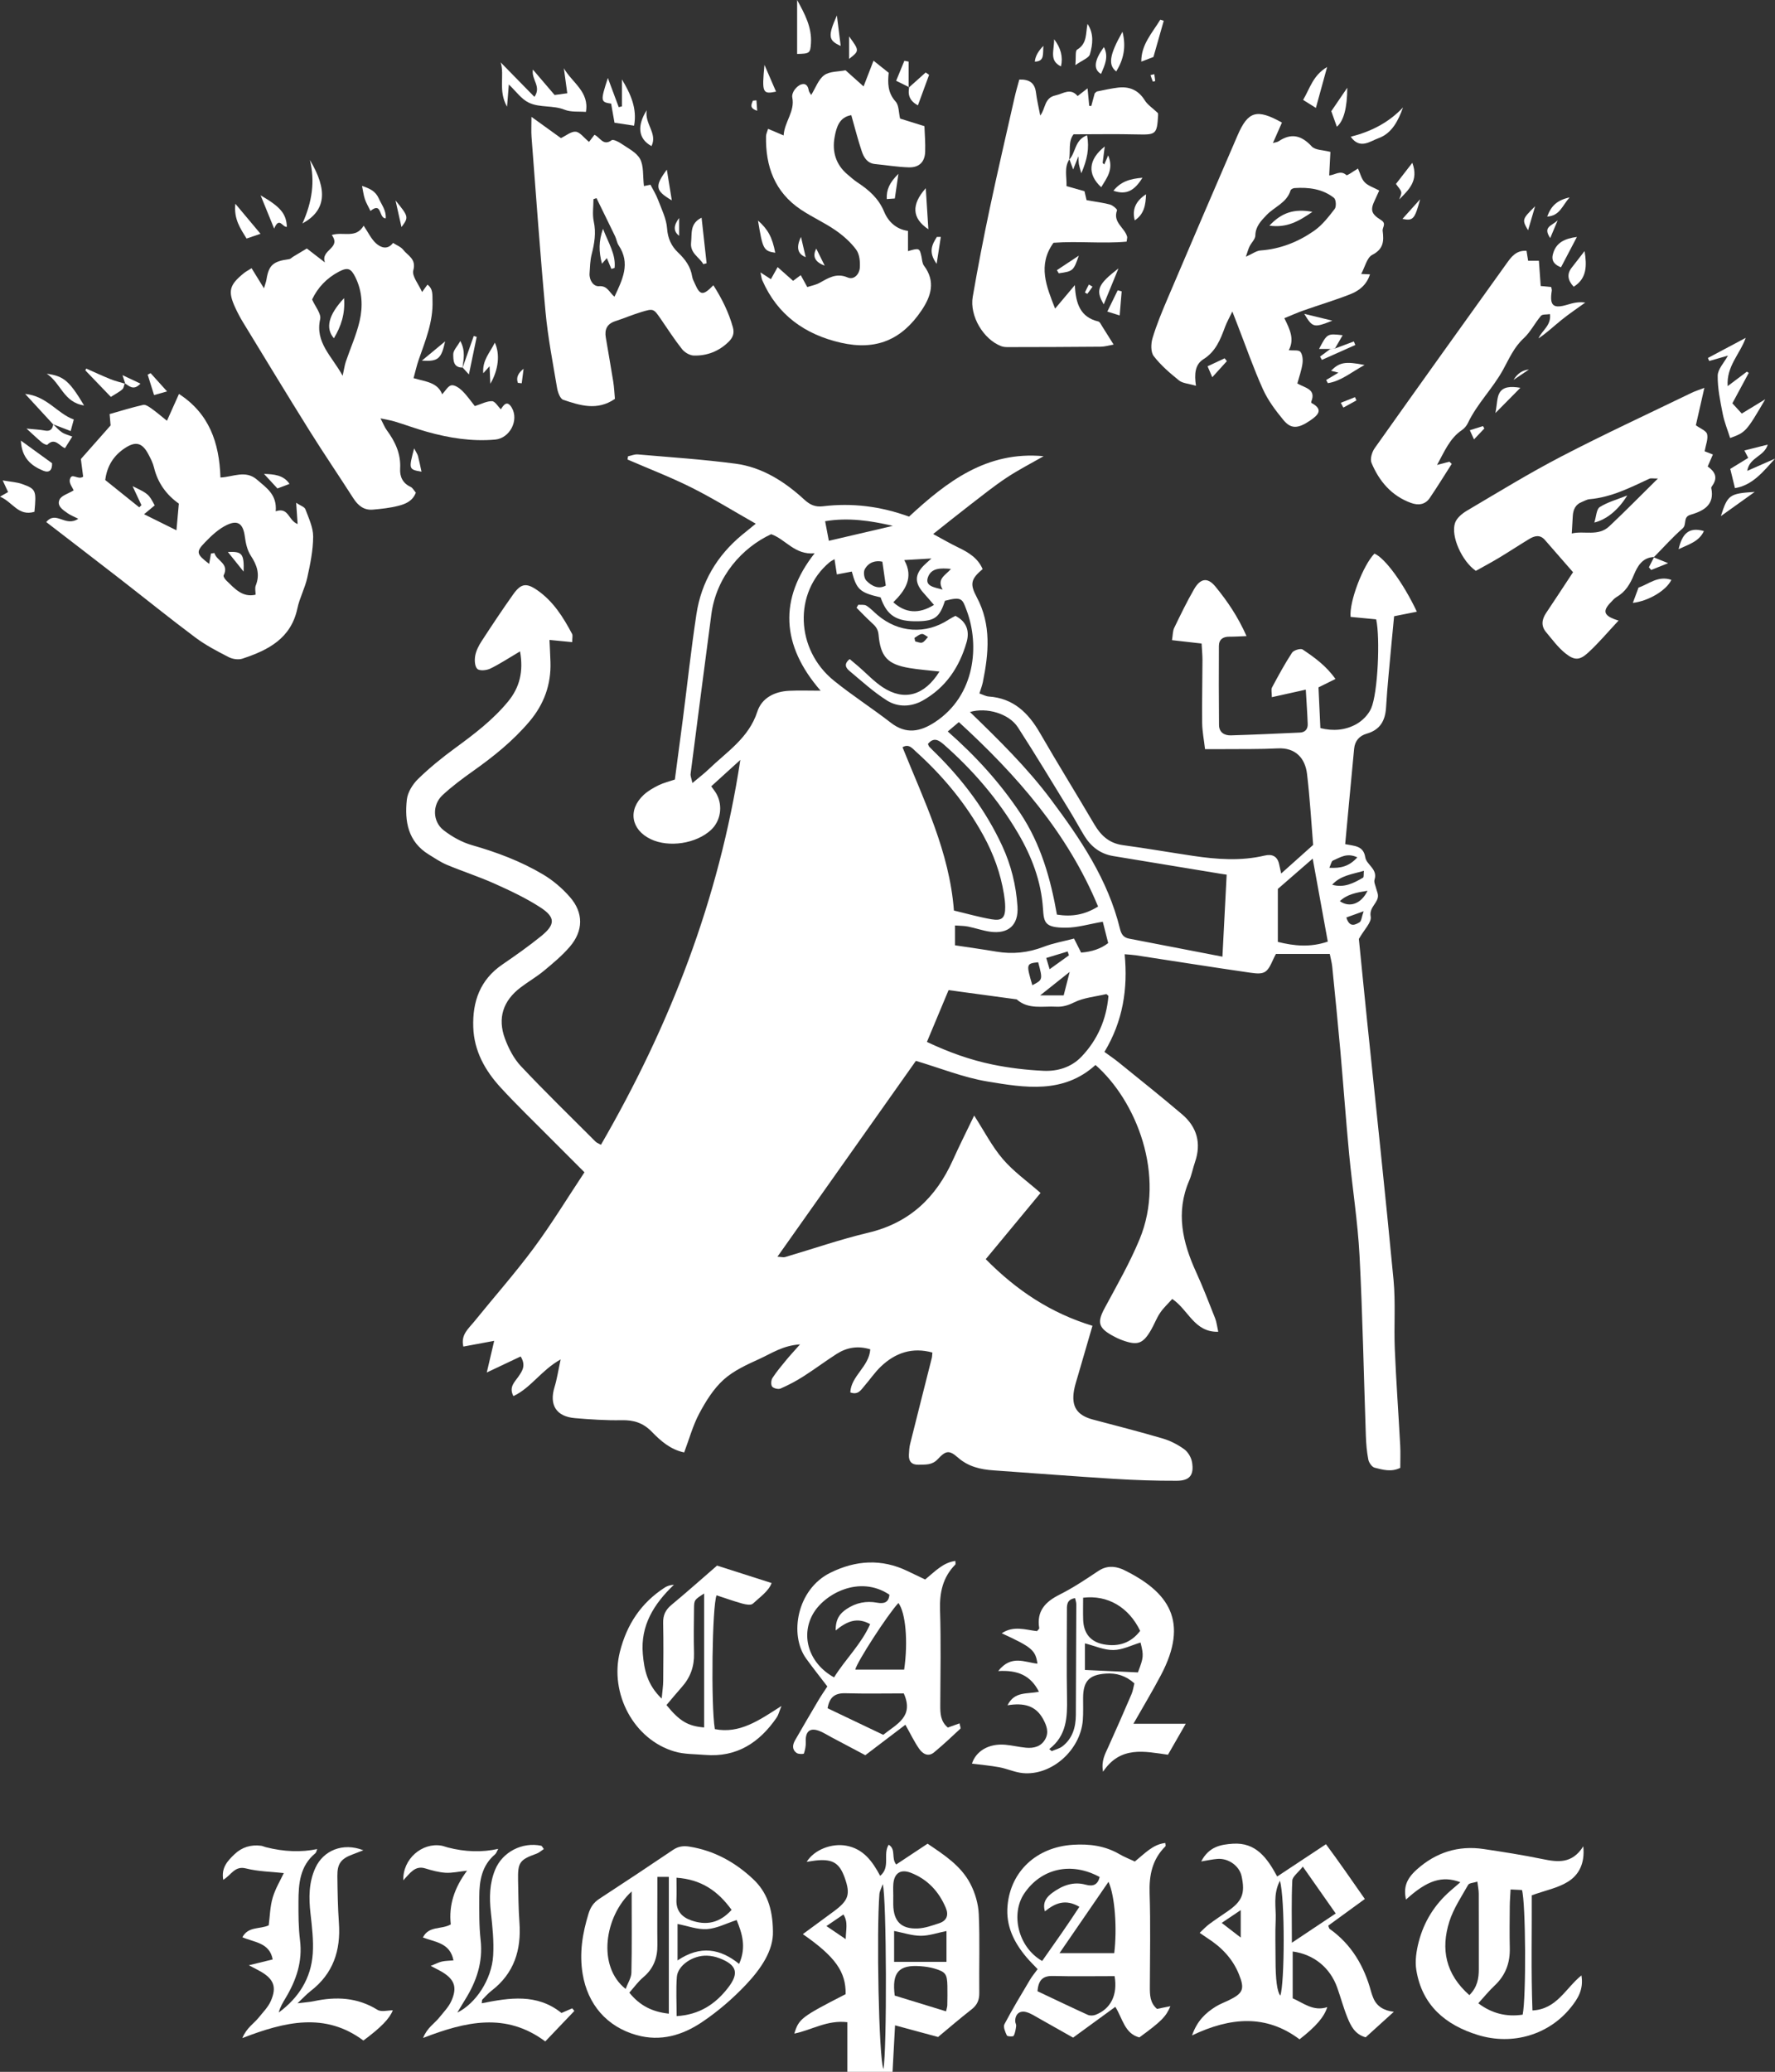 <svg xmlns="http://www.w3.org/2000/svg" viewBox="0 0 1101.97 1285.69"><rect x="0" y="0" width="1101.97" height="1285.69" fill="#333333" stroke="none"/><defs><style>      .cls-1 {        fill: #fff;      }    </style></defs><g><g id="Capa_1"><g><path class="cls-1" d="M322.81,404.24c-6.97,4.11-12.52,7.8-18.45,10.67-2.3,1.11-6.58,1.53-8.01.19-1.64-1.53-1.82-5.51-1.33-8.18.58-3.17,2.19-6.31,3.98-9.05,6.36-9.77,12.82-19.49,19.57-28.99,4.87-6.87,8.21-7.34,15.05-2.59,9.86,6.85,16.05,16.71,21.54,27.07.53,1,.07,2.53.07,5.11-4.76-.46-9.13-.88-14.09-1.36.21,4.63.46,9.19.6,13.75.45,13.94-4.01,26.15-12.99,36.79-10.19,12.07-22.36,21.84-35.19,30.92-6.51,4.61-12.96,9.42-18.8,14.83-6.5,6.02-6.29,16.47.74,21.87,5.17,3.97,11.27,7.41,17.5,9.18,15.46,4.41,30.39,10.02,44.16,18.2,6.18,3.67,11.93,8.6,16.67,14.02,8.52,9.76,8.39,20.95-.09,30.83-4.72,5.5-10.41,10.24-16.02,14.89-4.61,3.81-9.86,6.82-14.63,10.46-10.75,8.2-14.34,18.94-9.59,31.71,2.27,6.11,5.51,12.4,9.93,17.08,15.06,15.99,30.83,31.31,46.37,46.86.66.66,1.68.98,3.29,1.89,42.7-73.84,73.26-151.81,86.53-238.84-6.97,6.33-12.29,11.16-18.06,16.39,1.35,1.96,2.59,3.4,3.44,5.04,3.84,7.36,2.32,16.5-3.52,21.97-9.17,8.57-26.17,11.19-37.48,5.79-12.31-5.88-14.35-18.29-4.31-27.54,2.64-2.43,5.92-4.3,9.17-5.91,2.94-1.46,6.24-2.23,10.11-3.55,1.63-12.29,3.32-24.76,4.93-37.24,2.81-21.8,5.16-43.67,8.46-65.39,3.01-19.84,12.71-36.24,28.21-49.1,2.51-2.08,5.05-4.12,8.62-7.03-13.85-7.86-26.58-15.76-39.92-22.44-12.9-6.46-26.43-11.64-39.69-17.39.1-.67.21-1.33.31-2,2.03-.41,4.1-1.33,6.07-1.16,20.23,1.75,40.52,3.08,60.63,5.74,16.68,2.21,30.54,11.11,42.77,22.33,3.48,3.19,6.75,4.69,11.52,4.11,18.15-2.2,35.86,0,53.47,6.42,23.45-21.67,48.24-40.83,83.56-37.5-7.67,4.4-15.59,8.44-22.95,13.31-7.77,5.14-15.06,11.02-22.45,16.7-7.33,5.64-14.54,11.45-23.19,18.29,6.03,3.25,10.72,6,15.61,8.35,6.38,3.06,12.19,6.59,15.11,13.41-7.41,6.24-8,9.3-3.62,17.49,9.07,16.98,7.4,34.74,3.76,52.62-.45,2.2-1.29,4.33-2.13,7.07,2.17.73,3.95,1.76,5.81,1.89,15.28,1.06,24.55,10.12,31.79,22.67,10.99,19.03,22.58,37.71,33.72,56.65,4.11,6.99,9.3,11.77,17.74,12.91,14.5,1.96,28.93,4.47,43.4,6.63,14.88,2.22,29.77,3.35,44.66-.17,4.52-1.07,7.9.37,8.94,5.39.32,1.53.67,3.06,1.27,5.76,6.78-6.06,12.78-11.42,19.85-17.75-1.13-13.64-1.99-28.92-3.8-44.08-1.16-9.69-7.09-16.4-18.21-15.82-10.97.57-21.99.35-32.99.46-3.61.03-7.21,0-12.12,0-.68-5.91-1.72-11.05-1.78-16.19-.16-12.99.16-25.99.19-38.99,0-3.26-.33-6.52-.54-10.35-6.29-.71-11.99-1.36-18.38-2.09.55-3.25.44-5.67,1.36-7.59,3.91-8.09,7.83-16.2,12.31-23.98,3.98-6.9,8.45-7.58,13.3-1.67,7.34,8.94,13.89,18.51,19.31,30.73-4.38.16-7.51.38-10.64.36-4.01-.03-6.5,1.7-6.52,5.8-.08,16.33-.09,32.66.07,48.99.04,4.53,3.27,6.57,7.37,6.44,14.32-.42,28.63-1.09,42.94-1.74,3.22-.15,4.87-2.21,4.76-5.28-.25-6.86-.75-13.7-1.19-21.35-7.62,1.69-13.85,3.07-21.08,4.68,0-2.97-.55-4.8.09-5.99,3.93-7.32,7.88-14.65,12.43-21.59,1.01-1.55,5.31-2.86,6.58-2.02,7.34,4.9,14.59,10.09,20.39,18.3-4.09,2.03-7.19,3.57-10.53,5.22.39,8.37.77,16.61,1.17,25.26,7.9,2.01,15.52,1.32,22.27-2.42,3.78-2.1,7.52-5.87,9.24-9.79,4.21-9.58,5.68-43.83,3.13-55.27-5.11-.49-10.55-1.01-15.88-1.52-.91-9.55,7.82-32.19,14.82-39.28,6.51,2.76,17.89,18.19,26.32,36.06-4.54.9-8.85,1.76-14.13,2.81-.54,5.61-1.11,11.17-1.6,16.74-1.18,13.27-2.6,26.53-3.39,39.82-.5,8.31-3.74,13.94-11.99,16.31-4.62,1.33-7.36,4.51-7.83,9.32-1.88,19.52-3.67,39.05-5.56,59.24,5.69,1.19,11.3.85,12.46,8.11.76,4.75,7.9,7.31,5.77,13.9-.51,1.57.59,3.69,1.02,5.54.3,1.28.9,2.51,1.06,3.81.65,5.05-5.61,7.45-4.47,13.6.66,3.55-4.1,8.11-7.34,13.86,1.58,15.74,3.33,33.6,5.17,51.45,5.49,53.34,11.28,106.65,16.34,160.04,1.35,14.22.19,28.66.79,42.97.83,19.96,2.29,39.89,3.36,59.83.25,4.56.04,9.15.04,13.92-5.63,2.79-10.9,1.16-15.9-.09-1.68-.42-3.56-3.12-3.94-5.06-.95-4.86-1.36-9.87-1.53-14.83-1.3-37.3-1.98-74.62-3.93-111.88-1.1-20.92-4.43-41.72-6.42-62.6-2.05-21.55-3.59-43.15-5.51-64.72-1.54-17.25-3.27-34.48-5-51.72-.26-2.58-.97-5.12-1.53-8h-33.43c-.44.87-1.09,2.01-1.62,3.21-3.8,8.56-5.23,9.75-14.41,8.42-23.71-3.42-47.37-7.2-71.05-10.81-1.93-.29-3.89-.37-6.84-.64,2.06,21.45-1.04,41.55-12.55,60.62,3.08,2.25,6.04,4.23,8.79,6.46,13.18,10.68,26.46,21.25,39.38,32.23,9.31,7.91,12.1,17.99,8.03,29.76-1.3,3.77-2.01,7.77-3.58,11.42-8.52,19.76-4.11,38.38,4.34,56.86,4.28,9.36,7.97,19,11.76,28.58.93,2.36,1.18,4.98,1.94,8.35-14.89.42-18.42-13.53-28.56-20.36-2.58,2.9-5.42,5.5-7.52,8.6-2.23,3.28-3.62,7.12-5.61,10.57-5.05,8.74-8.43,9.92-18.08,6.36-2.18-.8-4.29-1.84-6.31-2.98-8.48-4.79-9.05-8.32-4.44-16.88,7.56-14.05,15.57-27.98,21.66-42.67,16.52-39.88-2.13-86.05-27.35-108.19-19.94,18.09-43.92,14.11-67.15,10.24-14.94-2.49-29.32-8.33-44.36-12.79-28.03,39.63-56.61,80.05-85.95,121.52,2.49.15,3.69.53,4.7.24,17.23-5.06,34.26-10.99,51.7-15.13,25.54-6.06,42.02-21.76,52.49-45.01,4.09-9.09,8.58-17.99,13.24-27.69,6.19,9.59,11.04,19.12,17.8,27.02,6.6,7.71,15.16,13.75,23.42,21.01-10.88,13.14-22.06,26.63-34.03,41.09,19.2,19.46,40.45,33.49,66.25,41.35-3.18,10.9-6.15,21.04-9.09,31.19-.83,2.88-1.8,5.74-2.33,8.68-1.83,10.25,1.77,15.68,11.78,18.33,14.47,3.84,28.98,7.53,43.33,11.76,4.71,1.39,9.33,3.78,13.3,6.66,2.37,1.72,4.36,5.14,4.84,8.08,1.3,7.96-1.46,11.44-9.53,11.47-12.98.05-25.99-.4-38.95-1.2-24.94-1.55-49.85-3.52-74.78-5.26-8.12-.57-15.6-2.26-22.07-7.93-5.37-4.7-7.45-4.49-12.53.97-3.57,3.84-7.68,3.32-11.92,3.46-4.16.14-6.2-1.99-6.01-6.1.1-2.32.23-4.69.79-6.92,4.42-17.74,8.94-35.45,13.41-53.17.23-.93.22-1.93.37-3.43-12.5-3.43-22.97.15-31.92,8.65-3.84,3.65-6.85,8.15-10.34,12.17-2.08,2.4-3.81,5.7-8.7,3.93.49-10.3,11.65-15.89,12.41-26.73-7.71-2.38-14.58-1.18-20.93,2.88-7.01,4.49-13.68,9.51-20.7,13.98-4.47,2.85-9.21,5.35-14.06,7.47-1.39.61-4.33-.08-5.23-1.22-.87-1.1-.68-3.98.2-5.34,2.51-3.89,5.54-7.46,8.49-11.06,2.29-2.79,4.77-5.44,8.62-9.78-10.62.67-17.72,5.59-25.13,8.98-7.82,3.57-16.06,7.27-22.32,12.92-6.26,5.65-11.04,13.37-15.08,20.92-3.99,7.48-6.25,15.89-9.4,24.24-8.65-1.83-14.68-7.28-20.11-12.85-5.42-5.56-11.23-7.32-18.73-7.17-9.64.2-19.33-.47-28.95-1.28-11.68-.98-16.1-8.22-12.69-19.29,1.51-4.9,2.25-10.03,3.79-17.15-12.16,6.81-18.31,17.57-29.32,22.77-2.94-5.56.7-8.65,2.98-11.93,2.5-3.6,4.98-7.03,1.51-12.67-6.59,3.12-12.9,6.1-21.03,9.95,1.76-7.52,3-12.8,4.6-19.64-7.02,1.3-12.93,2.39-19.15,3.55-1.69-7.34,3.15-11.06,6.54-15.25,12.36-15.28,25.42-30.03,37.12-45.79,11.08-14.94,20.78-30.9,31.54-47.11-7.52-7.53-14.76-14.72-21.95-21.97-10.09-10.17-20.45-20.1-30.12-30.66-9.63-10.51-16.48-22.63-16.97-37.42-.53-15.96,4.26-29.43,18.05-38.87,8.24-5.64,16.43-11.4,24.18-17.69,8.77-7.13,8.87-11.65-.58-17.78-8.87-5.75-18.59-10.31-28.27-14.66-9.7-4.36-19.88-7.63-29.7-11.73-3.96-1.65-7.57-4.15-11.26-6.4-12.96-7.93-15.12-20.6-13.66-34.04.49-4.53,3.59-9.54,6.96-12.83,7.12-6.93,14.92-13.26,22.95-19.13,11.87-8.68,23.52-17.51,32.94-28.95,7.18-8.73,9.67-18.58,7.44-31.13ZM505.75,343.33c-12.31,1.24-18.01-8.7-26.99-11.84-17.91,8.3-34.03,26.16-37.14,49.78-4.34,32.97-8.65,65.94-12.88,98.93-.17,1.36.53,2.83,1.13,5.7,4.09-3.44,7.23-5.78,10.03-8.48,11.28-10.89,24.98-19.44,30.27-35.82,2.74-8.47,10.7-12.5,19.73-12.93,6.18-.29,12.38-.06,19.56-.06-24.52-28.19-25.93-57.08-3.72-85.28ZM586.65,372.83c-3.28,10.2-6.31,12.46-16.61,12.69-13.47.3-19.43-3.48-23.34-14.82-12.86-2.94-14.87-4.79-17.87-16.02-3.12.6-6.2,1.19-9.28,1.78-.47-3.08-.95-6.15-1.46-9.47-1.01.63-2.22,1.2-3.21,2.03-22.21,18.7-21.06,54.03,2.83,73.36,11.35,9.19,23.73,17.1,35.28,26.06,9.52,7.39,18.29,5.69,27.49-.35,25.1-16.5,27.77-47.76,19.63-69.33-2.62-6.95-2.77-8.8-13.47-5.94ZM758.92,593.65c.95-18.35,1.78-34.43,2.63-50.89-.88-.13-2.16-.29-3.44-.5-22.29-3.68-44.58-7.39-66.88-11.02-8.15-1.33-13.96-5.88-18.14-12.73-3.11-5.11-5.96-10.39-9.09-15.49-10.61-17.27-21.05-34.66-32.06-51.67-5.54-8.57-19.39-12.56-29.75-9.52,17.77,17.23,35.33,34.37,50.18,54.2,18.47,24.67,35.51,49.9,42.94,80.35.81,3.31,2.18,5.41,5.58,6.07,19.22,3.7,38.43,7.42,58.03,11.21ZM575.45,646.56c13.45,6.37,26.86,11.19,40.81,14.05,10.35,2.13,20.98,3.38,31.55,3.88,8.8.41,17.33-2.18,23.66-8.83,9.94-10.45,15.41-23.07,16.67-37.46.04-.4-.83-.88-1.27-1.33-6.74,1.6-13.99,2.17-20.03,5.16-3.83,1.9-7.21,2.89-11.14,2.67-8.36-.47-17.28,1.92-24.53-4.55-14.1-1.91-28.21-3.82-42.27-5.73-4.45,10.65-8.66,20.71-13.44,32.14ZM684.67,571.97c-8.59,1.47-15.74,3.68-22.89,3.71-13.25.05-13.69-3.17-14.27-11.9-1.13-16.93-6.96-32.26-15.53-46.81-12.29-20.86-27.79-38.92-45.91-54.86-3.4-2.99-6.43-4.75-9.98-.47.28.6.43,1.31.85,1.77,1.36,1.46,2.82,2.81,4.24,4.22,16.91,16.78,30.98,35.58,41.03,57.29,5.52,11.92,8.59,24.47,9.47,37.48.79,11.64-5.62,17.41-17.15,15.74-4.58-.66-9.02-2.26-13.58-3.17-2.44-.49-4.99-.43-8.04-.67v12.31c8.69,1.32,17.19,2.49,25.65,3.92,10.08,1.7,19.71.71,29.32-2.98,6.05-2.33,12.56-3.44,18.91-5.12,1.83,3.61,3.14,6.2,4.4,8.7q10.15-.76,16.81-5.9c-1.06-4.2-2.18-8.63-3.36-13.27ZM592.22,565.04c8.02,1.9,15.68,4.12,23.48,5.44,6.49,1.1,8.41-1.01,8.36-7.67-.02-2.65-.35-5.32-.78-7.94-2.1-12.93-6.49-25-12.83-36.52-10.89-19.79-25.05-36.84-41.75-51.88-2.28-2.05-4.47-5.1-8.39-2.76,13.24,32.98,29.13,64.74,31.91,101.33ZM588.4,453.92c17.65,15.51,32.51,31.96,44.96,50.61,12.79,19.15,18.88,40.7,22.81,63.04,9.35,1.45,17.19.13,25.55-5.02-19-45.79-50.48-81.53-86.43-114.45-2.42,2.05-4.16,3.51-6.89,5.82ZM814.96,532.82c-7.3,6.34-13.75,11.95-21.64,18.81v32.87c10.24,2.55,20.17,3.51,31.01-.19-3.08-16.93-6.07-33.38-9.37-51.5ZM579.83,375.37c-2.2-2.53-4.22-4.95-6.35-7.29-5.7-6.25-5.69-11.45.13-17.27,1.16-1.16,2.42-2.21,4.67-4.25-6.51.38-11.34.67-16.88,1,6.06,10.89.56,18.9-6.81,26.18,7.49,6.77,15.86,7.45,25.23,1.64ZM514.57,335.6c13.27-3.1,26.27-6.13,39.75-9.28-13.89-3.2-27.67-5.3-42.06-2.88.96,5.04,1.73,9.13,2.31,12.16ZM547.79,348.55c-4.04-.9-8.47.2-10.92,4.7-.94,1.73-.45,5.55.91,6.98,3.44,3.63,7.87,5.58,12.14,3.13-.76-5.29-1.4-9.74-2.13-14.81ZM664.09,603.11c-6.49,5.16-11.71,9.31-18.33,14.58h14.6c1.14-4.45,2.26-8.83,3.73-14.58ZM585.21,365.85c-3.86-6.7,1.85-8.86,5.18-12.81-6.45-.6-12.32-.67-14.34,5.32-1.78,5.27,3.55,6.07,9.16,7.49ZM827.04,549.02c7.35,2.13,13.35-.97,19.18-4.4.59-.35.3-2.17.52-4.23-7.54,2.17-14.53,2.92-19.7,8.63ZM663.62,592.83c-.26-.8-.53-1.59-.79-2.39-4.3,1.3-8.6,2.61-13.29,4.03,1.19,4,2,6.7,2.81,9.41-.44-.67-.87-1.33-1.31-2,4.2-3.02,8.39-6.03,12.59-9.05ZM640.9,611.38c6.51-3.36,6.52-3.43,3.63-14.25-7.43.81-7.5,1.07-3.63,14.25ZM849,552.75c-7.13,1.16-12.65,2.18-17.18,6.46,5.9,4.2,13.22,1.84,17.18-6.46ZM842.68,532.03c-6.57-3.08-10.81.18-15.17,2-.95.4-1.23,2.4-2.2,4.47,7.03.41,12.25-.84,17.37-6.47ZM835.85,569.35c2.01,6.52,5.55,4.5,8.16,3,1.21-.7,1.33-3.31,2.58-6.88-4.81,1.74-7.51,2.71-10.74,3.88Z"></path><path class="cls-1" d="M171.16,317.28c8.16-2.79,7.68,5.66,13.62,7.92-.3-4.37-.55-7.92-.91-13.18,2.65,1.77,5.18,2.51,5.73,3.99,2.06,5.54,4.85,11.34,4.82,17.02-.05,8.52-1.82,17.12-3.67,25.51-1.43,6.46-4.75,12.51-6.12,18.98-3.96,18.77-18.24,25.97-34.2,31.23-2.49.82-6.09.25-8.5-.99-7.07-3.64-14.24-7.37-20.59-12.11-15.74-11.75-31.02-24.12-46.54-36.17-15.24-11.82-30.56-23.55-46.09-35.52,6.15-7.34,11.76,3.37,19.88-2.04-2.58-1.31-4.74-2.13-6.57-3.41-2.98-2.08-6.95-4.6-5.01-8.57,1.19-2.45,5.22-3.51,8.73-5.66-.65-1.59-2.84-4.29-2.42-6.47,1-5.17,4.94.41,8.31-2.02-.4-3.08-.88-6.79-1.42-10.93,5.76-6.51,11.68-13.2,18.45-20.86-.08-.97-.3-3.55-.6-7.05,6.97-1.97,13.83-4.12,20.83-5.7,1.51-.34,3.66,1.21,5.22,2.31,2.96,2.09,5.71,4.49,9.54,7.55,2.61-5.82,4.86-10.85,7.46-16.64,18.69,12.09,25.04,30.1,25.75,51.84,7.75-.31,15.57-4.89,22.74,1.38,5.78,5.05,12.47,9.18,11.57,19.58ZM109.55,329.05c.56-6.3.99-11.11,1.48-16.53-7.67-5.41-13.1-12.8-15.41-22.39-.69-2.86-2.1-5.61-3.5-8.24-3.75-7.08-7.76-8.29-14.53-3.84-6.91,4.54-11.15,11-12.25,19.84,7.13,5.72,14.12,11.32,21.11,16.93l1.36-1.35c-1.72-3.69-3.45-7.37-5.5-11.77,9.72,4.65,10.05,4.94,13.73,11.92-1.74,1.44-3.55,2.95-6.61,5.49,7.18,3.56,13.2,6.53,20.12,9.96ZM130.97,343.5l2.13-.34c1.31,4.88,9.46,6.52,5.73,13.91-.32.64.84,2.37,1.7,3.19,5.14,4.96,9.98,10.67,18.15,8.78,0-1.97-.55-4.07.1-5.7,2.74-6.91.83-12.59-3.09-18.53-2.2-3.33-3.15-7.79-3.69-11.86-1.03-7.68-4.07-10.5-11.02-7.25-5.19,2.44-9.76,6.73-13.82,10.95-5.68,5.91-5.19,7.24,2.69,13.26.4-2.28.76-4.35,1.12-6.42Z"></path><path class="cls-1" d="M765.07,193.31c-1.99,4.16-3.47,6.72-4.48,9.45-2.89,7.79-5.77,15.36-13.45,20.14-5.23,3.26-5.76,9.14-4.66,16.5-4.67-1.39-8.27-1.51-10.51-3.31-5.66-4.56-11.33-9.41-15.71-15.12-1.92-2.5-1.77-7.72-.73-11.15,2.48-8.26,5.81-16.28,9.2-24.23,14.45-33.93,28.98-67.84,43.63-101.69,6.48-14.96,11.93-16.53,27.5-7.84-1.74,3.95-3.52,7.98-5.59,12.69,1.72-.5,2.74-.55,3.46-1.04,7.9-5.34,14.25-3.76,20.65,3.17,2.17,2.35,7.08,2.18,11.58,3.38-.23,4.41-.48,9.25-.76,14.58,3.48-.12,6.96-3.56,10.67-.18.56.51,4.15-2.29,7.21-4.07,1.36,2.95,2.1,6.37,4.15,8.51,2.15,2.24,5.58,3.26,9.04,5.13-.83,1.82-1.71,3.84-2.66,5.82-2.95,6.15-2.52,8.59,3.73,12.47,3.68,2.28.77,4.5,1.06,6.74.83,6.39.56,11.29-6.48,14.91-3.31,1.7-4.5,7.53-6.85,11.84,1.78.08,3.06.14,5.45.24-2.04,6.49-6.67,10.14-12.09,12.28-9.56,3.77-19.44,6.71-29.14,10.12-3.9,1.37-7.68,3.09-11.93,4.81,3.52,7.06,6.39,13.08,2.75,19.88,2.81.29,6.15-.3,7.19.98,1.4,1.72,1.65,4.97,1.3,7.41-.59,4.11-2.05,8.11-3.17,12.25,5,2.82,11.76,3.56,8.67,11.17-.1.26-.06.82.1.91,7.86,4.15,3.82,7.71-.72,10.83-7.6,5.22-12.01,5.45-16.7-.25-4.83-5.86-9.57-12.15-12.67-19.01-5.88-12.99-10.56-26.52-15.74-39.83-.91-2.34-1.82-4.68-3.31-8.52ZM773.48,159.31c3.97-1.76,6.48-3.7,9.1-3.89,12.31-.87,23.36-5.31,33.23-12.18,5.03-3.5,9.03-8.68,12.83-13.62,1.09-1.42.81-5.81-.45-6.81-7.13-5.64-15.72-6.68-24.54-6.1-.87.06-2.23.75-2.43,1.43-2.35,7.72-10,10.16-14.9,15.31-3.39,3.56-6.87,7.03-6.97,12.73-.04,2.26-2.47,4.43-3.6,6.74-.81,1.66-1.26,3.5-2.27,6.38Z"></path><path class="cls-1" d="M156.18,166.43c2.65,4.3,4.86,7.87,7.7,12.48.68-2.36,1.31-3.93,1.57-5.55,1.44-8.85,4.09-11.2,14.1-12.57.93-.13,1.73-1.07,2.61-1.6,2.55-1.54,5.11-3.06,8.33-4.99,2.06,1.59,5.88,4.54,11.23,8.66-2.91-8.04,10.4-8.65,4.25-17.03,7.04-2.26,14.99,2.48,19.79-5.78,2.86,4.22,4.68,8.24,7.69,10.96,3,2.71,7.18,4.22,10.57-.27,2.24,1.46,4.87,2.42,6.32,4.29,2.84,3.67,8.21,5.57,6.25,12.72-.98,3.59,3.33,8.62,5.45,13.46,1.31-1.8,2.2-3.02,3.33-4.58,3.62,2.64,3.01,6.47,3.14,9.93.47,12.99-4.4,24.75-8.57,36.68-1.27,3.63-2.08,7.41-3.19,11.43,7.55,2.18,14.95,2.59,17.76,10.02,1.96-2.06,3.56-5.17,5.69-5.58,1.99-.39,4.96,1.65,6.74,3.39,3.01,2.94,5.41,6.49,7.85,9.5,4.14-1.3,7.44-3.15,10.69-3.04,1.88.06,3.65,3.26,5.47,5.05,1.68-2.73,3.9-5.87,6.74-1.06,4.65,7.87-1.22,19.03-10.29,19.84-14.45,1.29-28.56-.98-42.42-4.87-6.72-1.89-13.28-4.31-19.96-6.36-2.39-.73-4.9-1.09-8.78-1.92,1.74,3.34,2.54,5.49,3.84,7.26,5.24,7.13,8.86,14.68,8.33,23.89-.28,4.89,1.5,9.04,6.47,11.33,1.33.61,2.16,2.33,3.28,3.61-2.03,5.29-6.5,7.06-10.91,8.18-5.13,1.31-10.49,1.88-15.78,2.34-5.56.48-9.23-2.55-12.16-7.12-8.97-14.01-18.36-27.77-27.18-41.88-13.93-22.29-27.54-44.78-41.24-67.21-1.73-2.83-3.29-5.78-4.69-8.78-4.91-10.55-3.93-14.41,5.36-21.88,1.03-.82,2.23-1.43,4.63-2.95ZM212.73,233.18c.97-4.39,1.26-6.63,1.96-8.72,2.85-8.42,6.58-16.62,8.57-25.22,2.11-9.12,1.68-18.54-2.66-27.27-2.72-5.47-4.74-6.24-10.21-3.38-7.53,3.94-13.11,9.83-16.62,17.24,1.94,4.45,5.75,8.84,5,12.21-3.23,14.54,7.16,22.79,13.95,35.13Z"></path><path class="cls-1" d="M1026.93,345.65c-7.26.21-10.35,5.72-12.58,11.12-2.37,5.74-5.24,10.55-10.71,13.68-1.4.8-2.5,2.19-3.66,3.38-5.34,5.49-4.43,8.47,4.87,11.26-6.56,7.01-12.29,13.86-18.81,19.85-5.33,4.9-8.51,5.03-14.2.49-4.57-3.65-8.16-8.59-11.97-13.13-3.24-3.86-2.69-7.9.01-11.93,5.36-8,10.63-16.06,16.71-25.28-5.76-6.59-11.62-13.25-17.42-19.96-3.11-3.6-6.52-2.63-9.85-.62-6.26,3.79-12.37,7.83-18.64,11.6-4.82,2.9-9.79,5.53-14.43,8.14-8.63-5.95-15.72-21.62-12.91-29.76,1.04-3.03,4.36-5.81,7.31-7.55,19.48-11.49,38.79-23.36,58.85-33.77,26.56-13.78,53.74-26.35,80.68-39.4,2.08-1.01,4.31-1.69,7.95-3.1-2.01,8.82-3.78,16.62-5.29,23.23,2.79,2.06,6.46,3.39,6.98,5.49.74,3.01-.82,6.59-1.53,10.66.88.34,2.82,1.1,5.12,2-1.16,2.66-2.19,5.05-3.22,7.43,4.32,3.07,6.45,6.62,3.07,11.62-.37.55-.97,1.25-.86,1.75,2.26,10.64-4.99,14.27-12.91,16.6-4.89,1.44-2.08,6.01-4.86,8.45-6.36,5.58-12.02,11.94-17.97,17.98l.24-.22ZM1029.28,296.96c-3.3,0-4.39-.31-5.17.05-12,5.57-23.81,11.62-37.34,12.77-1.59.14-3.11,1.11-4.66,1.7-3.93,1.48-5.39,4.63-5.67,8.52-.23,3.3-.38,6.61-.64,11.05,7.62-1.87,16.4,2.03,23.32-4.48,9.81-9.24,19.25-18.86,30.15-29.61Z"></path><path class="cls-1" d="M399.74,115.46c1.8-.37,2.99-.61,4.09-.83,1.59,3.1,3.46,6.05,4.66,9.25,2.21,5.88,5.23,11.83,5.65,17.9.43,6.25,2.77,11.07,6.78,14.88,4.52,4.3,7.85,8.8,8.81,15.01.25,1.6,1.13,3.12,1.8,4.65,3.11,7.06,5.01,7.24,11.35.69,5.26,8.23,9.51,16.72,12.11,26.07,1.04,3.73,0,6.41-2.58,8.96-6.02,5.93-13.39,8.82-21.66,8.6-2.52-.07-5.69-1.93-7.31-3.97-4.75-5.98-8.88-12.45-13.23-18.75-4.46-6.45-4.5-6.6-12.26-4.23-5.4,1.65-10.63,3.87-16,5.62-5.05,1.64-6.68,5.11-5.87,10.02,1.52,9.19,3.19,18.35,4.65,27.55.56,3.55.71,7.17,1.03,10.64-11.04,7.6-21.71,4.04-32.07.59-1.91-.63-3.38-4.64-3.83-7.29-2.65-15.75-5.72-31.48-7.19-47.36-3.35-36.12-5.89-72.32-8.68-108.49-.27-3.52-.04-7.09-.04-12.44,7.22,5.2,12.96,9.33,18.29,13.17,3.22-1.51,6.35-4.23,9.19-3.96,2.66.26,5.01,3.68,8.26,6.32.73-.95,1.89-2.47,3.35-4.39,3.32,1.25,5.39,7.27,10.66,3.36.98-.72,4.25.9,6,2.11,4.17,2.89,9.47,5.42,11.68,9.52,2.34,4.35,1.63,10.33,2.39,16.78ZM370.31,122.93c-.62.22-1.25.44-1.87.66,0,4.62-.77,9.4.18,13.81,1.53,7.1.43,13.69-1.31,20.48-.97,3.79-1.03,7.83-1.3,11.77-.29,4.28,2.48,8.21,5.84,7.95,5.32-.42,6.33,3.85,9.63,6.53,5.01-10.7,10.08-20.68,2.58-31.9-1.07-1.61-1.3-3.75-2.15-5.53-3.82-7.94-7.72-15.84-11.6-23.76Z"></path><path class="cls-1" d="M524.95,43.63c3.74,3.35,7.35,6.57,11.18,10,1.96-5.05,3.92-10.14,6.18-15.97,3.59,2.86,6.29,5.01,9.42,7.5-.63,6.15-.72,12.34,4.29,17.86,2.12,2.34,1.88,6.81,2.78,10.56,4.49,1.4,9.21,2.87,15.11,4.71.16,4.77.66,10.35.46,15.91-.22,6.34-3.76,9.85-10.23,9.65-6.97-.21-13.92-1.37-20.88-2.05-4.79-.47-6.94-4.02-8.21-7.78-2.44-7.21-4.28-14.62-6.55-22.56-7.48,1.23-9.23,7.57-10.32,13.45-1.68,9.02.63,17.22,8.02,23.4,2.04,1.71,4.03,3.53,6.24,4.98,7.05,4.63,13.05,9.88,16.45,18.09,2.6,6.28,7.6,10.92,14.81,11.91v12.56c6.98-2.07,7.23-1.94,8.39,3.46.4,1.89.45,4.12,1.53,5.55,7.32,9.71,4.48,18.87-1.44,27.68-12.34,18.36-28.3,25.1-50.1,20.15-22.25-5.06-39.43-17.2-48.83-38.76-.49-1.13-.58-2.44-1.13-4.88,2.69,1.75,4.39,2.85,6.47,4.2,1.34-2.4,2.42-4.33,4.18-7.49,3.22,2.85,6.14,5.44,9.6,8.51.76-.56,2.52-1.86,4.75-3.52,1.39,2.53,2.6,4.73,4.06,7.39,2.6-.86,5.25-1.32,7.48-2.54,5.54-3.02,10.5-6.45,17.61-3.41,3.94,1.69,7.24-2.11,7.52-5.96.27-3.75-.14-8.43-2.22-11.26-3.46-4.7-8.11-8.79-12.95-12.13-6.83-4.72-14.54-8.16-21.44-12.78-16.17-10.82-22.01-26.8-21.61-45.59.03-1.25.68-2.49,1.27-4.52,3.15,1.34,5.95,2.53,9.65,4.1.51-8.52,7.15-14.88,5.37-23.61-.29-1.44.48-3.43,1.4-4.7,1.04-1.44,2.64-2.91,4.29-3.39,2.88-.85,4.11,1.13,4.54,3.81.13.83.82,1.58,1.5,2.8,2.8-4.49,4.51-9.7,8.11-12.31,3.37-2.44,8.73-2.13,13.24-3.03Z"></path><path class="cls-1" d="M663.92,98.81c-3.41,5.24-1.59,10.81-1.8,16.69,4.06,1.15,7.5,2.12,11.16,3.16.4,1.74.83,3.58,1.28,5.52,1.11.21,2.06.39,3.01.56,3.9.71,7.89,1.13,11.68,2.24,1.7.5,4.47,2.93,4.24,3.54-2.82,7.5,4.8,10.76,6.28,16.39.15.58-.12,1.28-.33,3.04-14.89,1.36-30.07-.45-45.4.71-10.05,13.9-4.29,27.29,1,40.85,3.82-4.54,7.5-8.91,12.27-14.59.52,11.93,3.65,20,14.59,22.58.95.22,1.63,1.86,2.31,2.92,2.18,3.41,4.31,6.85,7.16,11.4-2.66.46-5.35,1.3-8.05,1.33-19.31.19-38.61.22-57.92.25-1.3,0-2.69-.15-3.89-.61-10.98-4.24-19.66-18.69-17.6-30.64,3.17-18.35,6.71-36.65,10.57-54.86,4.9-23.1,10.26-46.09,15.47-69.12.8-3.54,1.85-7.02,2.86-10.8,6.22-.2,9.63,2.03,10.37,8.15.54,4.45,1.62,8.84,2.63,14.18,3.38-4.24,2.38-10.93,9.4-12.48,4.99-1.1,9.31-4.89,13.81.37,2.27-1.76,4.02-3.11,6.17-4.77.38,4,.71,7.43,1.04,10.86.42.04.84.07,1.27.11.71-2.63,1.43-5.27,2.13-7.87.54-.43,1-1.08,1.56-1.19,4.22-.86,8.44-1.81,12.71-2.34,7.18-.9,12.82,1.43,16.83,7.9,1.7,2.74,4.73,4.66,8.1,7.86-.06-.49.2.49.15,1.45-.68,11.76-1.34,12.09-13.02,11.81-12.92-.31-25.85-.07-39.45-.07-3.49,4.44-1.76,10.4-2.79,15.77l.21-.3Z"></path><path class="cls-1" d="M582.36,1264.05c-9.21-2.49-17.21-4.66-26.69-7.23-.54,9.99-1.02,19.09-1.55,28.86h-28.06v-30.8c-12.54-1.51-22.19,4.9-32.93,7.07,2.84-9.23,4.28-10.32,31.86-24.48.24-13.77-6.33-23.2-26.57-37.24,6.59-4.84,12.85-9.45,19.11-14.05,9.34-6.87,10.57-10.62,6.87-20.99-3.15-8.83-7.19-11.48-16.58-10.78-2.28.17-4.54.61-7.01.96,4.72-7.6,15.58-11.69,24.6-10.02,10.54,1.95,16.12,9.53,21.03,18.71,6.59-5.54,1.48-13.3,5.28-19.33,4.71,2.9,1.43,8.32,4.66,12.28,6.33-4.19,12.57-8.33,19.48-12.9,10.17,6.85,20.64,13.57,26.51,24.77,2.99,5.69,4.98,12.49,5.27,18.89.73,16.29.12,32.64.32,48.96.05,4.4-1.29,7.48-4.79,10.2-7.09,5.51-13.88,11.39-20.79,17.12ZM554.58,1176.99h-.02c0,1.65-.02,3.3,0,4.96.17,10.3,4.91,15.22,15.28,14.75,4.48-.2,8.95-1.83,13.29-3.26,4.63-1.53,5.94-5.02,4.07-9.46-4.28-10.19-11.34-17.81-21.73-21.83-6.36-2.46-10.32.25-10.86,6.91-.21,2.63-.03,5.28-.03,7.93ZM587.34,1248.14c.39-1.85.75-2.81.77-3.78.08-4,.15-8,.06-12-.17-7.32-1.08-8.68-7.87-10.73-2.84-.86-5.86-1.27-8.82-1.5-13.49-1.01-17.87,3.83-16.01,18.23,10.16,3.11,20.58,6.31,31.88,9.78ZM587.6,1198.29c-5.63,1.12-10.8,2.98-15.96,2.96-5.39-.03-10.76-1.86-16.55-2.99v19.18h32.51v-19.14ZM548.43,1283.97c2.29-11.37,2-106.27-.38-114.77-.97,2.76-1.96,4.42-2.09,6.15-1.83,23.35-.44,100.56,2.47,108.63ZM513.07,1195.22c4.65,3.15,7.77,5.26,11.97,8.11.1-6.07,1.61-10.48-1.41-15.3-3.44,2.34-6.38,4.34-10.56,7.19Z"></path><path class="cls-1" d="M792.92,1164.46c9.88-6.54,19.52-12.92,30.28-20.03,8.13,10.94,15.74,21.99,24.13,33.99-7.98,5.82-15.38,11.2-22.7,16.53.36.9.42,1.71.84,2.01,13.68,9.7,21.51,23.24,25.79,39.13.35,1.28.82,2.54,1.33,3.77q3.08,7.48,12.75,8.54c-6.37,5.77-11.86,10.75-17.49,15.85-6.63-1.81-9.17-6.97-11.27-12.1-2.51-6.15-4.21-12.63-6.45-18.89-4.38-12.22-14.52-20.52-27.59-22.26v29.05c6.56,2.83,12.81,8.34,21.47,5.47-1.95,6.13-6.94,11.96-17.22,19.98-20.65-15.53-42.82-13.86-66.75-2.42,3.25-9.2,8.49-13.98,14.67-17.85,2.52-1.58,5.38-2.62,8.08-3.93,9-4.36,10.12-6.97,6.34-16.25-3.9-9.59-10.76-16.71-19.38-22.24-1.38-.89-2.71-1.84-4.96-3.38,2.21-2.05,3.89-3.9,5.85-5.36,3.74-2.78,7.64-5.35,11.48-8,9.12-6.29,11.02-11.05,8.69-21.84-1.36-6.29-8.09-11.2-14.96-10.69-2.87.21-5.71.87-10.1,1.57,4.78-9.23,12.19-10.49,19.6-10.99,14.31-.97,21.33,8.78,27.57,20.35ZM802.03,1205.56c10.08-6.72,18.39-12.26,27.22-18.15-7.08-10.08-13.29-18.94-20.41-29.08-2.99,3.81-6.43,6.16-6.55,8.68-.58,12.12-.26,24.28-.26,38.55ZM794.59,1167.09c-4.43,8.75-2.27,16.66-2.61,24.12-.38,8.31-.09,16.65-.09,24.98q0,18.38,2.94,22.2c2.73-6.91,3.01-60.68-.24-71.29ZM758.48,1193.26c4.53,3.49,7.7,5.93,11.8,9.09v-17.03c-4.38,2.95-7.49,5.03-11.8,7.93Z"></path><path class="cls-1" d="M947.71,155.65c.33,2.01.67,4.12,1,6.17h6.68c.38,5.31.73,10.25,1.12,15.66,2.4.23,4.5.44,6.52.63.17.99.46,1.65.36,2.25-1.48,9.36.83,11.39,9.81,8.68,3.39-1.03,6.84-1.88,10.98-1.28-4.89,3.54-9.93,6.9-14.63,10.68-4.76,3.83-9.17,8.09-14.41,11.54,2.17-5.01,7.97-7.91,7.14-15.05-2.13.35-4.7-.01-5.6,1.05-3.8,4.47-6.49,10.04-10.74,13.95-6.01,5.52-9.08,12.76-12.78,19.49-6.4,11.65-16.1,21.02-21.83,33.06-.8,1.69-2.17,3.36-3.71,4.39-7.65,5.14-10.93,13.48-15.46,21.66,2.55-.68,5.11-1.35,7.66-2.03.48.45.97.91,1.45,1.36-4.54,7.08-8.94,14.26-13.67,21.21-2.84,4.18-7.17,4.63-11.62,3.02-12.07-4.39-19.74-13.44-24.51-24.86-1-2.39.27-6.71,1.97-9.11,27.15-38.31,54.52-76.47,81.89-114.62,2.89-4.03,5.86-8.24,12.36-7.86Z"></path><path class="cls-1" d="M479.86,1198.43c.39,11.88-7.4,23.28-16.79,33.21-8.16,8.62-17.38,16.56-27.23,23.17-12.09,8.11-25.6,12.28-40.67,8.05-18.46-5.18-30.33-19.07-33.45-37.97-2.14-12.96-.11-25.03,3.61-37.24,1.25-4.09,3.15-7,6.73-9.33,15.32-9.99,30.56-20.11,45.72-30.34,3.27-2.21,6.37-2.68,10.28-2.05,15.34,2.47,28.25,9.63,39.39,20.04,8.43,7.88,12.26,17.99,12.41,32.46ZM420.07,1251.1c14.16-.86,23.97-7.39,31.8-17.43,7.15-9.16,5.69-14.34-5.25-18.51-2.44-.93-5.14-1.49-7.74-1.57-8.74-.3-18.15,6.06-18.68,13.21-.58,7.83-.13,15.75-.13,24.31ZM415.23,1249.59v-84.87h-7.12c0,3.72,0,6.97,0,10.22,0,10.64-.11,21.27.02,31.91.1,8.12-2.42,14.83-8.81,20.18-3.2,2.69-5.69,6.23-8.62,9.51,6.53,8.07,14.17,11.89,24.52,13.05ZM420.64,1216.54c14.24-9.58,26.61-7.25,38.22,2.16,4.69-10.54,1.77-19.1-1.52-27.22-6.51,2.11-12.37,5.23-18.41,5.63-5.9.4-11.99-1.97-18.29-3.19v22.62ZM392.15,1173.74c-16.83,15.34-21.58,46.43-3.74,60.49,1.33-3.58,3.5-6.81,3.58-10.08.36-16.19.16-32.39.16-50.41ZM454.2,1185.18c-8.53-11.79-18.85-18.89-34.22-19.97,0,5.25.14,9.5-.03,13.74-.27,6.67,3.25,10.66,9.1,12.72,9.29,3.28,17.61,1.81,25.14-6.5Z"></path><path class="cls-1" d="M982.95,1145.73c1.1,10.69-2.78,17.8-9.58,22.01-6.23,3.87-13.94,5.35-22.41,8.39.12,22.87-.48,46.95.43,71.46,15.18-.78,20.46-13.71,30.4-21.75,1.48,8.75-2.26,14.52-6.59,19.9-13.58,16.88-36.07,23.71-57.65,17.09-20.18-6.2-34.71-18.46-38.26-40.32-.92-5.65.04-11.93,1.51-17.57,3.25-12.51,9.91-23.18,19.78-31.71,1.95-1.68,3.9-3.37,6.05-5.22-11.32-4.24-20.62-1.19-33.75,10.77-1.61-7.39.05-12.69,6.69-18.64,11.82-10.59,25.72-15.08,41.51-12.73,12.17,1.81,24.34,3.72,36.39,6.2,9.53,1.96,18.48,3.21,25.49-7.89ZM912.23,1238.09c5.05-5.08,5.85-10.49,5.85-16.21-.02-15.59.03-31.19-.04-46.78,0-2.22-.49-4.43-.85-7.45-2.39.77-5.05.81-5.71,1.98-4.21,7.42-9.12,14.73-11.67,22.75-5.43,17.08-2.41,32.64,12.42,45.71ZM937.81,1172.5c-.19,3.84-.48,7.09-.5,10.34-.07,8.66-.2,17.33.01,25.99.22,9.19-2.6,16.92-9.39,23.29-3.53,3.31-6.59,7.12-10.16,11.02,8.32,6.29,17.45,8.59,27.54,7.06,2.26-10.71,1.91-69.63-.42-77.35-2.03-.1-4.21-.2-7.09-.34Z"></path><path class="cls-1" d="M619.69,1037.01c8.12-10.4,16.57-5.4,24.39-4.62-1.2-8.34-3.46-10.26-22.17-18.86,7.48-4.99,14.93-2.08,21.87-1.32.67-.85,1.47-1.41,1.4-1.84-1.73-10.59,3.72-16.35,12.64-20.83,8.3-4.17,16.12-9.36,23.85-14.55,5.01-3.37,9.85-3.35,15.08-1.22.31.13.6.28.9.42,28.2,13.76,40.62,32.07,23.1,65.29-5.39,10.21-11.36,20.11-17.08,30.19h32.48c-3.61,6.28-7.11,12.39-11.04,19.22-14.37-1.98-29.47-5.75-40.31,10.55-1.22-6.76,1.26-10.95,3.25-15.34,4.94-10.89,9.72-21.85,14.44-32.83.88-2.06,1.17-4.37,1.76-6.66-5.27-4.77-11.14-6.5-17.68-6.06-10.39.71-14.06,4.66-14.15,14.96-.04,4.66.18,9.34-.18,13.97-1.46,18.63-19.45,34.58-37.34,32.81-4.89-.48-9.58-2.7-14.46-3.61-5.67-1.05-11.45-1.54-17.03-2.26,2.47-7.7,10.39-12.64,20.72-11.71,4.29.38,8.53,1.44,12.82,1.84,4.92.46,9.46-.72,12.01-5.38,2.32-4.23.85-8.27-1.3-12.28-4.62-8.61-12.2-10.31-22.17-8.67,4.39-8.87,12.16-6.8,19.51-8.41-5.23-10.31-13.4-13.53-25.31-12.83ZM672.43,991.47c0,4.45-.12,9.05.03,13.63.27,8.47,4.56,13.79,12.79,15.3,9.18,1.68,16.92-.88,22.6-8.37-7.09-14.69-20.18-22.41-35.42-20.56ZM708.09,1019.27c-5.62,1.67-11.22,4.6-16.86,4.66-5.85.07-11.74-2.64-17.67-4.14v16.5c11.47.53,22.16,1.03,32.89,1.52,3.58-9.44,3.66-10.25,1.64-18.54ZM651.41,1085.38c.51.42,1.01.84,1.52,1.27,2.25-.97,4.82-1.54,6.7-3,6.25-4.88,8.24-11.81,8.29-19.42.13-22.9.22-45.79.28-68.69,0-1.2-.46-2.41-.75-3.82-5.58.87-5.08,4.81-5.09,8.39-.02,17.92-.26,35.84.07,53.76.21,11.83-.23,23.2-11.01,31.51Z"></path><path class="cls-1" d="M704.5,1155.17c6.26-4.97,11.17-10.64,18.96-11.51.05.92.35,1.8.07,2.08-8.2,8.08-10.18,17.91-9.82,29.15.62,19.28.21,38.59.15,57.88-.02,5.07.01,10.03,4.42,13.85,2.55-.51,5.17-1.04,8.35-1.67-2.8,6.58-5.72,9.46-19.28,19.37-9.13-2.36-10.32-11.6-14.93-18.98-8.71,6.35-17.24,12.57-26.21,19.11-7.07-4-13.97-7.93-20.91-11.8-2.6-1.45-5.17-3.18-7.97-4-4.31-1.25-7.13,1.23-7.06,5.68.02.97.72,1.98.59,2.9-.29,2.1-.58,4.34-1.58,6.13-.33.58-3.89.4-4.2-.26-1.01-2.15-2.38-5.31-1.5-6.98,4.93-9.37,10.44-18.44,15.85-27.56,1.33-2.24,3.04-4.26,4.75-6.61-2.5-2.65-4.87-4.94-6.98-7.45-7.73-9.19-12.8-19.39-11.7-31.86,1.88-21.34,17.96-36.41,40.59-37.86,10.13-.65,19.9.57,28.89,5.83,2.84,1.66,5.94,2.86,9.54,4.56ZM647,1216.89c7.92-11.23,15.66-22.17,23.11-33.62-8.73-5.12-15.13-2.23-21.4,2.82-1.65-5.63,1.1-8.94,4.68-11.56,6.12-4.46,12.89-7.12,20.62-4.99,4.7,1.29,7.51.01,8.69-4.75-17.75-9.69-36.41-5.3-46.86,10.27-8.45,12.59-3.93,33.18,11.16,41.83ZM691.99,1226.3c-13.01,0-25.62.23-38.21-.1-6.22-.16-9.13,2.34-9.66,9.47,10.26,4.84,20.68,9.84,31.19,14.63,1.33.61,3.35.55,4.75.02,9.38-3.56,13.94-12.21,11.92-24.01ZM688.19,1167.76c-10.5,15.27-20.09,29.24-30.42,44.26h33.98c1.83-15.12.49-35.33-3.56-44.26Z"></path><path class="cls-1" d="M574.35,980.17c6.38-5.23,11.15-10.5,18.77-11.54,0,1.18.24,1.97-.03,2.25-7.81,7.9-9.84,17.4-9.49,28.32.63,19.64.22,39.31.15,58.97-.02,5.11.11,10.04,4.7,13.86,2.19-.79,4.53-1.62,7.26-2.6.28,1.59.88,2.96.52,3.3-5.33,4.98-10.66,9.99-16.28,14.65-3.76,3.12-7.2.89-9.37-2.25-3.01-4.34-5.3-9.17-8.49-14.84-8.04,6.11-16.15,12.27-24.87,18.9-6.97-3.69-13.97-7.39-20.96-11.1-2.35-1.25-4.62-2.71-7.06-3.73-6.21-2.61-9.3-.15-8.96,6.65.12,2.38-.39,4.87-1.15,7.13-.13.4-3.27.47-4.39-.27-3.08-2.05-2.74-5.08-1.1-7.94,4.8-8.34,9.65-16.65,14.56-24.93,1.69-2.85,3.6-5.58,5.48-8.47-4.47-5.87-8.97-11.5-13.18-17.34-10.63-14.77-5.69-42.96,15-53.2,15.79-7.81,31.82-8.86,48-1.05,3.57,1.72,7.15,3.42,10.89,5.21ZM518.8,1011.78c-.06-7.33,2.79-10.63,6.78-13.31,5.81-3.91,12.15-5.17,19.02-3.91,4.13.75,7.2-.08,7.57-4.98-18.55-12.45-40.57-.49-47.59,12.19-7.64,13.79-2.19,30.61,13.23,39.13,6.97-11.25,16.91-20.59,22.4-33.05-8.01-4.41-14.21-1.94-21.41,3.93ZM548.36,1076.53c8.34-6.71,19.23-11.21,12.73-25.68-11.75,0-23.98.25-36.19-.1-6.45-.18-9.94,2.31-11.11,9.31,11.28,5.38,22.61,10.78,34.57,16.48ZM561.33,1036.08c2.52-17.45.91-35.38-3.57-41.34-6.55,6.93-25.96,36.94-26.78,41.34h30.35Z"></path><path class="cls-1" d="M279.86,1194.19c-1.34-11.85,2.17-22.72,10.11-33.34-5.24.56-9.34,1.54-13.37,1.29-4.26-.27-8.52-1.45-12.63-2.71-6.39-1.96-9.48,3.08-13.59,7.39-.42-13.32,11.73-23.58,23.71-21.49,1.3.23,2.55.77,3.84,1.1q16.32,4.23,31.36.89c-.77,1.39-1.12,2.7-1.97,3.42-8.19,6.92-9.75,16.34-9.77,26.2-.02,8.99-.16,18.05.83,26.96,1.52,13.68-2.52,25.59-9.57,36.89-1.56,2.5-3.04,5.05-4.89,8.13,11.53-5.68,21.36-20.64,22.24-35.36.54-8.9-.42-17.95-1.41-26.86-1.02-9.11-.87-17.96,2.67-26.51,4.52-10.93,16.76-17.28,28.55-14.82.47.1.79.94,1.65,2.04-1.53,1-2.88,2.29-4.49,2.87-10.54,3.79-11.74,5.37-11.5,16.7.19,8.66.22,17.35.85,25.98,1.24,17.08-3.28,31.61-17.34,42.39-2.1,1.61-3.86,3.67-5.74,5.55-.17.17-.1.59-.34,2.24,17.21-3.45,34.31-6.22,49.52,6.01,2.18-.94,4.42-1.91,6.66-2.88l1.34,1.61c-5.93,6.21-11.85,12.42-18.06,18.93-24.46-18.22-49.4-12.38-75.85-2.16,2.55-6.42,7.05-8.91,9.99-12.6,2.66-3.34,5.84-6.52,7.55-10.33,3.86-8.62,1.89-13.59-6.19-18.28-1.67-.97-3.41-1.81-6.62-3.5,3.12-1.25,4.98-2.26,6.96-2.71,2.17-.49,4.46-.47,7.16-.71-2.07-10.96-11.45-11.33-18.97-14.21,3.68-7.41,11.44-4.77,17.3-8.12Z"></path><path class="cls-1" d="M225.6,1148.18c-2.25.87-4.5,1.75-6.76,2.6-7.17,2.68-9.49,5.73-9.39,13.47.12,9.66.27,19.34.95,28.98,1.22,17.13-3.56,31.55-17.56,42.31-2.33,1.79-4.32,4-8.15,7.6,4.74-.6,7.5-.74,10.17-1.31,13.82-2.96,26.98-2.38,39.48,5.36,2.4,1.49,6.47.28,9.53.31-2.01,5.09-7.2,10.56-18.27,18.75-23.68-17.67-48.63-11.8-75.16-1.51,2.72-6.5,7.19-9.02,10.15-12.71,2.67-3.33,5.87-6.51,7.54-10.32,3.8-8.65,1.82-13.57-6.26-18.26-1.66-.96-3.4-1.8-7.38-3.9,6.26-1.54,10.37-2.54,14.8-3.63-1.93-10.49-11.56-10.59-18.82-13.76,3.66-6.88,10.76-4.84,16.35-7.39.74-5.62.83-11.63,2.47-17.19,1.66-5.65,4.85-10.85,6.9-15.24-7.56-.85-15.79-.93-23.53-2.89-6.96-1.77-9.08,4.13-14.07,7.06-1.36-7.6,2.81-11.84,7.02-15.88,4.57-4.37,10.19-6.06,16.49-5.24.98.13,1.9.63,2.86.87q17.04,4.31,31.96,1.18c-.4.95-.51,2.07-1.13,2.58-9.6,7.89-10.47,18.87-10.5,30-.02,7.99-.03,16.05.96,23.96,1.66,13.32-2.36,24.94-9.03,36.03-1.68,2.78-3.34,5.58-4.18,8.86,12.3-9.07,20.09-21.08,21.12-36.55.55-8.23-.47-16.63-1.4-24.88-1.1-9.77-1.12-19.29,3.07-28.4,4.88-10.6,16.88-15.91,29.76-10.85Z"></path><path class="cls-1" d="M410.79,1054.1c.43-4.8.93-7.88.95-10.98.1-12,.22-24-.04-36-.1-4.76,1.41-8.08,5.09-11.14,9.97-8.27,19.65-16.9,28.37-24.45,11.97,3.83,22.66,7.24,33.88,10.83-1.92,5.15-7.25,8.69-11.66,12.81-1.16,1.08-4.37.53-6.43-.04-5.43-1.5-10.75-3.42-16.08-5.16-2.75,6.55-3.57,67.97-1.08,83.04,15.48,3.04,27.47-5.47,41.38-14.39-1.55,3.8-1.96,5.7-2.98,7.18-10.72,15.62-24.84,24.86-44.56,23.2-6.27-.53-12.8-.34-18.75-2.07-25.49-7.4-40.56-36.15-34.03-61.92,4.33-17.08,13.16-30.33,27.81-39.84,1.53-.99,3.32-1.58,5.73-1.74-12.44,11.86-20.86,25.3-19.31,42.98.84,9.62,2.66,18.99,11.73,27.68ZM437.15,1071.98v-83.13c-6.07,3.91-6.21,3.91-6.28,9.31-.12,9.29-.24,18.59,0,27.87.21,8.06-2.27,14.94-7.62,20.92-3.27,3.66-6.38,7.47-9.48,11.12,8.07,9.96,13.35,13.1,23.38,13.9Z"></path><path class="cls-1" d="M310.83,38.71c6.84,6.98,13.68,13.97,20.96,21.4,4.54-6.53-2.05-10.64-.95-16.93,4.99,5.83,9.38,10.96,13.48,15.77,2.5-.34,4.89-.67,7.86-1.07-.69-5.1-1.4-10.31-2.12-15.53,5.05,8.89,15.94,14.56,13.69,27.09-4.36-.37-9.22.25-13.2-1.34-7.3-2.91-15.48-1.14-22.23-4.38-4.73-2.26-8.15-7.27-12.42-11.3-.29,3.58-.63,7.77-1.11,13.8-5.65-9.9-1.44-19.39-3.95-27.52Z"></path><path class="cls-1" d="M1074.12,271.81c-1.56-4.96-3.58-9.84-4.58-14.92-1.54-7.86-3.26-15.88-3.14-23.81.06-4.02,3.96-7.98,6.37-12.41-3.97,1.14-7.81,2.24-11.64,3.34-.27-.62-.54-1.24-.81-1.87,7.39-3.93,14.78-7.87,23.47-12.49-3.61,10.19-12.03,17.52-11.21,29.96,4.53-3.41,8.22-6.19,11.91-8.96.4.24.79.49,1.19.73-3.5,6.49-7,12.99-10.18,18.89,1.96,2.13,3.64,3.96,5.84,6.36,4.09-2.49,8.76-5.33,14.6-8.88-11.77,20.13-12.19,20.58-21.81,24.05Z"></path><path class="cls-1" d="M1101.97,284.62c-7.26,7.96-13.85,16.5-24.86,18.29-1.03-4.22-1.85-7.58-2.91-11.94,3.24-1.98,6.8-4.16,11.15-6.82-.57-1.1-1.16-2.25-2.38-4.6,4.83-1.22,9.37-2.36,14.48-3.65-2.17,7.47-11.33,7.71-12.71,16.3,6.41-2.82,11.81-5.2,17.22-7.58Z"></path><path class="cls-1" d="M386.11,49.29c5.44,9,9.54,18.11,7.54,28.7-4.05-.61-7.53-1.13-12.15-1.83-.65-3.7-1.37-7.78-2.09-11.85-6.59-.97-6.69-1.6-2.03-15.91,2.38,6.39,4.57,12.25,6.75,18.1.66-.16,1.32-.32,1.98-.49v-16.73Z"></path><path class="cls-1" d="M21.39,317.6c-10.05,2.99-13.49-6.1-21.39-9.4,2.34-1.33,3.46-1.96,5.02-2.85-.86-1.86-1.74-3.76-3.35-7.24,4.9.88,8.73,1.04,12.16,2.28,8.55,3.09,8.79,3.97,7.55,17.21Z"></path><path class="cls-1" d="M33.04,263.38c-5.46-5.92-10.91-11.85-17.44-18.94,13.58,1.32,20.05,12.3,30.22,15.88-.69,2.53-1.22,4.48-1.95,7.17-3.65-1.4-7.24-2.78-10.82-4.16l-.02.04Z"></path><path class="cls-1" d="M494.88,33.47V0c4.73,8.61,9.2,16.9,8.59,26.82-.39,6.3-.93,6.48-8.59,6.66Z"></path><path class="cls-1" d="M838.58,84.86c12.47-3.17,23.51-8.7,32.45-18.19-2.96,8.32-6.99,16.17-15.29,19.11-4.98,1.77-11.46,7.21-17.17-.92Z"></path><path class="cls-1" d="M192.39,99.28c11.23,18.83,10.02,31.36-4.63,39.4,6.13-13.59,7.84-26.31,4.63-39.4Z"></path><path class="cls-1" d="M1017.25,364.61c6.02-1.9,12.05-7.68,20.39-4.76-3.26,6.75-14.48,13.2-23.92,14.27,1.05-2.83,2.17-5.84,3.53-9.52Z"></path><path class="cls-1" d="M685.86,90.9c-.56,4.39-.93,7.29-1.31,10.18.34.33.67.66,1.01.99.81-1.88,1.63-3.76,2.44-5.64,3.6,8.73-.87,13.94-4.33,19.74-8.71-7.97-8.1-17.14,2.19-25.27Z"></path><path class="cls-1" d="M33.06,263.34c1.8,1.68,3.42,3.65,5.45,4.97,1.87,1.22,4.2,1.75,6.37,2.6-1.56,2.47-2.96,4.7-4.53,7.19-3.43-1.21-6.25-6.94-10.98-2.09-.32.33-2.4-.63-3.32-1.39-2.74-2.28-5.31-4.76-9.59-8.66,5.14.52,8.27.63,11.3,1.21,3.3.64,4.8-.7,5.27-3.77,0,0,.02-.05.02-.05Z"></path><path class="cls-1" d="M436.65,163.92c-2.57-4.43-8.34-6.77-7.6-13.45.62-5.64-.9-11.73,6.51-15.39,1.05,9.54,2.08,18.91,3.12,28.28-.68.19-1.36.38-2.03.57Z"></path><path class="cls-1" d="M983.74,155.8c1.49,9.04,1.47,17.06-6.75,22.13q-5.68-6.04-1.35-11.68c2.69-3.49,5.4-6.97,8.1-10.45Z"></path><path class="cls-1" d="M12.97,273.42c7.26,5.26,13.38,9.7,19.35,14.03.17,4.38-1.82,6.15-5.47,4.66-7.63-3.13-13.39-8.04-13.88-18.69Z"></path><path class="cls-1" d="M722.48,12.9c-2.14,7.53-4.29,15.07-6.39,22.46-2.54.97-4.83,1.85-7.53,2.88-.16-10.55,6.83-17.83,11.78-26.04l2.14.69Z"></path><path class="cls-1" d="M809.02,62c4.38-7.5,6.1-15.18,14.9-20.42-2.55,9.26-4.62,16.82-6.98,25.39-2.7-1.69-4.94-3.1-7.92-4.96Z"></path><path class="cls-1" d="M663.71,99.11c4.3-4.22,3.26-12.28,11.19-15.15,1.48,8.04.1,14.96-3.59,23.58-.82-3.01-1.26-4.27-1.49-5.57-.2-1.11-.16-2.26-.31-5-1.3,3.28-1.97,4.95-3.26,8.2-1.12-3.08-1.72-4.73-2.33-6.37,0,0-.21.31-.21.31Z"></path><path class="cls-1" d="M823.33,235.81c2.29-1.37,4.59-2.74,7.62-4.55-2.15-.56-3.38-.87-4.61-1.19,5.19-5.21,8.78-5.97,20.82-3.57-8.48,4.58-14.6,10.02-22.78,11.27-.35-.66-.7-1.31-1.05-1.97Z"></path><path class="cls-1" d="M574.74,116.8c.56,8.86,1.06,16.7,1.62,25.48-10.33-6.88-10.6-15.42-1.62-25.48Z"></path><path class="cls-1" d="M178.1,140.74c-2.69.57-4.66-6.67-7.9,1.13-3.06-7.53-5.48-13.46-8.4-20.64,12.53,7.24,15.89,11.46,16.3,19.5Z"></path><path class="cls-1" d="M826.51,69c2.8-4.11,6.36-9.33,9.92-14.56q-.08,18.76-6.48,24.21c-.96-2.7-1.96-5.48-3.44-9.65Z"></path><path class="cls-1" d="M77.45,237.8c-.46,1.29-.57,2.97-1.47,3.78-1.71,1.55-3.87,2.61-7.16,4.72-4.89-5.09-10.36-10.77-15.84-16.46.18-.38.36-.76.54-1.13,5.04,2.22,10.03,4.56,15.13,6.61,2.95,1.18,6.09,1.9,9.14,2.83,0,0-.34-.35-.34-.35Z"></path><path class="cls-1" d="M876.8,101.03c4.17,11.13-2.3,16.77-8.11,22.74.46-1.53,1.48-3.17,1.22-4.56-.29-1.53-1.75-2.84-3.26-5.07,2.81-3.63,5.99-7.74,10.15-13.1Z"></path><path class="cls-1" d="M161.73,145.08c-3.67,1.25-6.03,2.05-8.66,2.95-3.76-6.17-8.01-11.98-6.96-21.58,5.63,6.72,10.35,12.35,15.62,18.63Z"></path><path class="cls-1" d="M978.99,147.03c-3.39,6.47-6.48,12.37-9.88,18.85-3.58-1.4-6.11-3.6-5.08-7.89,1.82-7.6,7.62-9.97,14.96-10.96Z"></path><path class="cls-1" d="M675.16,14.82c4.07,6.08,3.26,12.71,1.47,18.92-.65,2.24-4.57,3.53-9.01,6.68.47-4.98-.17-8.87,1.08-9.61,6.43-3.84,5.23-10.1,6.47-16Z"></path><path class="cls-1" d="M52.2,251.6c-12.81-1.95-14.25-13.74-23.16-19.67,10.58,1.43,14.04,4.46,23.16,19.67Z"></path><path class="cls-1" d="M564.11,54.44c3.53-3.15,7.05-6.31,10.58-9.46.71.49,1.41.98,2.12,1.47-2.29,6.26-4.59,12.51-6.94,18.92-5.3-2.8-6.32-6.62-5.43-11.25l-.33.31Z"></path><path class="cls-1" d="M696.86,19.72c2.44,9.44.65,17.23-3.87,24.63-5.15-4.04-4.29-10.21,3.87-24.63Z"></path><path class="cls-1" d="M239.46,135.52c-4.48-.06-2.14-10.56-9.46-4.61-1.27-2.63-2.64-4.89-3.47-7.33-.83-2.46-1.12-5.1-1.77-8.21,4.7,1.58,8.34,3.17,10.38,7.73,1.8,4.03,4.75,7.56,4.31,12.41Z"></path><path class="cls-1" d="M303.92,227.28c-1.65,1.83-2.4,2.67-3.9,4.34-.66-8.19,4.17-12.75,7.18-18.99,3.35,7.14,2.27,16.93-2.78,25.52-.18-3.97-.31-6.72-.49-10.87Z"></path><path class="cls-1" d="M694.39,166.54c-2.92,7.12-5.84,14.24-9.15,22.32-5.19-8.79-3.84-12.27,9.15-22.32Z"></path><path class="cls-1" d="M401.49,68.39c-1.4,8.63,6.84,14.3,2.98,22.27-8.56-4.64-8.88-12.93-2.98-22.27Z"></path><path class="cls-1" d="M1089.39,305.25c-7.23,5.16-13.33,9.52-21.02,15.02,4.22-13.37,5.49-14,21.02-15.02Z"></path><path class="cls-1" d="M481.29,156.85c-7.27-1.14-7.77-2.15-10.71-19.98,6.19,5.47,8.87,10.34,10.71,19.98Z"></path><path class="cls-1" d="M413.99,105.28c1.11,6.83,2.02,12.46,3.09,19.06-10.3-6.04-10.75-8.76-3.09-19.06Z"></path><path class="cls-1" d="M825.94,216.55h-7.04c5.02-9.59,5.11-9.64,14.66-8.52-1.64,2.83-3.22,5.54-4.79,8.25-.94.09-1.89.18-2.83.27Z"></path><path class="cls-1" d="M1042.12,340.78c2.1-8.91,5.88-14.13,15.72-11.23-3.08,6.59-9.31,8.18-15.72,11.23Z"></path><path class="cls-1" d="M704.5,136.74q-2.71-9.89,7-16.19c-.26,6.61-1.09,12.22-7,16.19Z"></path><path class="cls-1" d="M709.28,110.3c-4.89,7.87-9.86,10.91-18.03,8.07,4.44-5.56,9.98-7.42,18.03-8.07Z"></path><path class="cls-1" d="M943.88,240.66c-5.74,5.8-9.8,9.91-15.49,15.66,1.13-5.96.94-9.93,2.66-12.71,2.14-3.45,6.34-4.07,12.83-2.96Z"></path><path class="cls-1" d="M683.56,45.89q-7.35-4.27,1.79-16.67c3.02,5.97.69,10.85-1.79,16.67Z"></path><path class="cls-1" d="M827.15,198.98c-11.51,4.58-12.24,4.38-17.43-4.22,6.75,1.63,12.09,2.92,17.43,4.22Z"></path><path class="cls-1" d="M696.37,180.81c-.39,4.65-.78,9.29-1.25,14.94-2.84-.89-4.77-1.49-7.67-2.39,2.39-4.88,4.42-9.05,6.46-13.22.82.22,1.64.45,2.45.67Z"></path><path class="cls-1" d="M474.61,40.27c2.63,6.08,4.9,11.33,7.18,16.6-8.38,1.74-8.84.67-7.18-16.6Z"></path><path class="cls-1" d="M163.9,294.09c6.16.19,12.1.64,15.83,6.19-2.6.99-4.9,1.86-7.5,2.84-2.59-2.81-5.46-5.92-8.32-9.03Z"></path><path class="cls-1" d="M825.94,216.55c.94-.09,1.89-.18,2.83-.27,3.91-1.46,7.82-2.93,11.73-4.39.3.73.6,1.46.9,2.2-6.91,3.08-13.81,6.15-20.72,9.23-.39-.68-.77-1.36-1.16-2.04,2.14-1.58,4.28-3.16,6.41-4.73Z"></path><path class="cls-1" d="M287.16,228.09c-5.89.09-5.72-4.82-5.77-8.24-.03-2.4,2.47-4.83,4.4-8.25,3.41,6.45,1.89,11.64,1.33,16.77l.04-.28Z"></path><path class="cls-1" d="M564.44,54.12c-2.42-1.19-4.84-2.38-8.08-3.98,1.91-4.66,3.5-8.54,5.1-12.43.88.17,1.76.34,2.63.51,0,5.41,0,10.82,0,16.22,0,0,.34-.32.34-.32Z"></path><path class="cls-1" d="M287.12,228.37c2.33-6.62,4.66-13.25,6.99-19.87.61.18,1.23.36,1.84.55-1.49,7.2-2.99,14.41-4.84,23.31-2.12-2.37-3.01-3.37-3.93-4.32-.02.05-.06.32-.06.32Z"></path><path class="cls-1" d="M519.56,9.6c.93,7.45,1.63,13,2.37,18.89-7.67-3.34-8.07-6.07-2.37-18.89Z"></path><path class="cls-1" d="M654.42,24.35q6.29,8.1,4.26,16.86c-7.49-3.62-4.16-9.74-4.26-16.86Z"></path><path class="cls-1" d="M656.16,167.64c4.01-2.66,8.03-5.31,13.58-8.99-3.24,9.44-3.6,9.71-12.45,10.94-.38-.65-.76-1.3-1.14-1.95Z"></path><path class="cls-1" d="M261.89,223.81c5.77-4.78,9.68-8.02,14.45-11.96-2.39,10.85-4.27,12.58-14.45,11.96Z"></path><path class="cls-1" d="M103.7,242.89c-3.71,1.04-5.47,1.54-8.05,2.27-1.34-4.27-2.65-8.47-3.97-12.67.61-.31,1.21-.62,1.82-.93,2.99,3.32,5.99,6.64,10.21,11.32Z"></path><path class="cls-1" d="M257.11,278.23c1.3,2.55,2.09,3.61,2.4,4.8.82,3.15,1.44,6.35,2.18,9.69-7.99-1.44-8.02-1.52-4.58-14.49Z"></path><path class="cls-1" d="M245.55,124.4c8.19,10.01,8.28,10.38,3.7,16.5-1.24-5.52-2.23-9.95-3.7-16.5Z"></path><path class="cls-1" d="M960.55,134.41c2.38-6.52,6.03-10.19,13.89-11.91-4.64,5.26-6.06,11.38-13.89,11.91Z"></path><path class="cls-1" d="M527.13,22.59c6.48,8.88,6.48,8.92,0,13.97v-13.97Z"></path><path class="cls-1" d="M584.08,147.01c-.76,4.94-1.52,9.87-2.58,16.71-5.43-7.44-2.74-12.08.14-16.71.81,0,1.63,0,2.44,0Z"></path><path class="cls-1" d="M761.67,224.11c-2.79,3.07-5.58,6.14-9.06,9.97-1.16-2.69-1.88-4.36-2.91-6.78,3.8-1.78,7.19-3.37,10.58-4.95.46.59.93,1.17,1.39,1.76Z"></path><path class="cls-1" d="M557.77,107.86c-.94,6.42-1.55,10.61-2.24,15.31-1.4.1-2.91.21-5,.36-.28-5.85,1.74-10.25,7.24-15.67Z"></path><path class="cls-1" d="M948.67,142.9c-3.84-6.6-3.78-6.8,4.38-14.93-1.77,6.02-2.92,9.98-4.38,14.93Z"></path><path class="cls-1" d="M881.66,123.65c-3.36,12.4-4.38,13.54-10.98,12.18,3.49-3.87,6.6-7.32,10.98-12.18Z"></path><path class="cls-1" d="M497.28,147.03c1.2,5.15,2,8.58,2.92,12.55q-7.63-2.92-2.92-12.55Z"></path><path class="cls-1" d="M506.76,154.28c1.75,3.53,3.31,6.67,5.24,10.56q-9.06-3.28-5.24-10.56Z"></path><path class="cls-1" d="M1026.69,345.87c2.29.93,4.59,1.86,8.92,3.61-4.72,1.89-7.63,3.05-10.53,4.21-.47-.56-.94-1.12-1.4-1.67,1.07-2.11,2.14-4.22,3.24-6.35.03-.03-.22.2-.22.2Z"></path><path class="cls-1" d="M421.63,135.29v11.03q-5.4-4.03,0-11.03Z"></path><path class="cls-1" d="M77.79,238.15c-.39-1.18-.78-2.37-1.75-5.35,4.44,2.1,7.61,3.59,11.16,5.26-4.29,4.56-6.94,1.52-9.74-.25,0-.01.34.34.34.34Z"></path><path class="cls-1" d="M647.78,28.46c-.45,5.21.83,9.59-5.34,9.8q.43-4.88,5.34-9.8Z"></path><path class="cls-1" d="M962.42,147.74c-4.6-6.95.54-7.34,4.63-10.98-1.93,4.57-2.96,7.02-4.63,10.98Z"></path><path class="cls-1" d="M921.52,265.89c-1.93,2.04-3.87,4.08-6.42,6.77-1.02-2.23-1.65-3.63-2.59-5.68,2.92-.92,5.53-1.74,8.14-2.57.29.49.58.98.87,1.47Z"></path><path class="cls-1" d="M321.51,237.59c-1.25-3.42.32-6.22,3.55-8.75-.39,3-.77,6-1.16,9-.8-.08-1.59-.17-2.39-.25Z"></path><path class="cls-1" d="M832.41,249.96c2.93-1.17,5.86-2.33,8.79-3.5.31.67.62,1.33.93,2-2.71,1.49-5.43,2.98-8.14,4.47-.53-.99-1.06-1.98-1.58-2.97Z"></path><path class="cls-1" d="M949.2,229.31c-3.57,2.41-5.78,3.9-9.55,6.45q3.47-5.88,9.55-6.45Z"></path><path class="cls-1" d="M469.61,62.27c.14,1.94.29,3.89.48,6.47-5.19-1.72-3.46-4.09-2.67-6.27l2.19-.2Z"></path><path class="cls-1" d="M678.26,177.9c-1.05,1.5-2.07,3.01-3.2,4.44-.06.07-1.54-.8-1.51-.86.75-1.67,1.61-3.3,2.46-4.93.75.45,1.5.9,2.26,1.36Z"></path><path class="cls-1" d="M716.61,46.02c.21,1.42.44,2.84.57,4.27,0,.06-1.44.39-1.49.28-.56-1.29-.98-2.64-1.43-3.97.79-.19,1.57-.39,2.36-.58Z"></path><path class="cls-1" d="M583.25,416.72c-6.73-.76-12.69-1.18-18.55-2.16-13.61-2.26-18.05-6.89-19.28-20.79-.31-3.52-2-5.29-4.25-7.33-3.26-2.96-6.28-6.17-9.4-9.28l1.09-1.88c1.7.15,3.74-.24,5.03.57,2.51,1.57,4.58,3.84,6.86,5.78,13.06,11.11,30,12.19,44.21,2.87,1.34-.88,2.8-1.57,4.16-2.33,7.19,3.62,8.84,9.72,7.01,16.18-4.41,15.55-13,28.43-27.42,36.45-7.08,3.94-15.33,4.15-22.06-.11-8.34-5.27-15.75-12.05-23.36-18.42-1.98-1.66-3.75-4.15.23-7.27,1.73,1.46,3.63,3.01,5.49,4.62,5.02,4.34,9.6,9.33,15.1,12.92,13.24,8.64,25.79,5.18,35.14-9.82ZM567.72,395.84c.15.73.3,1.46.45,2.2,1.48.28,3.19,1.14,4.39.68,1.42-.54,2.39-2.22,3.56-3.41-1.29-.69-2.67-2.05-3.85-1.9-1.6.2-3.04,1.57-4.55,2.44Z"></path><path class="cls-1" d="M151.25,354.72c-3.2-4-6.41-7.99-9.77-12.18,8.75-.41,10.12.91,9.77,12.18Z"></path><path class="cls-1" d="M814.78,131.45c-8.58,5.97-15.93,10.05-26.71,8.59,7.56-8.12,15.44-10.68,26.71-8.59Z"></path><path class="cls-1" d="M213.61,185.01c.76,9.93-1.94,17.57-6.32,24.91-5.37-6.27-3.46-14.41,6.32-24.91Z"></path><path class="cls-1" d="M989.81,324.27c1.22-3.8,1.28-8.28,3.35-9.6,4.82-3.07,10.62-4.63,17.09-7.23-5.48,8.99-12.85,14.98-20.44,16.83Z"></path><path class="cls-1" d="M373.72,163.66c-2.07-7.78-2.05-13.93.64-21.67,3.43,8.95,8.06,15.91,7.2,24.27-.67.21-1.33.42-2,.63-.96-2.31-1.93-4.62-2.81-6.74-.78.9-1.49,1.73-3.03,3.51Z"></path></g></g></g></svg>